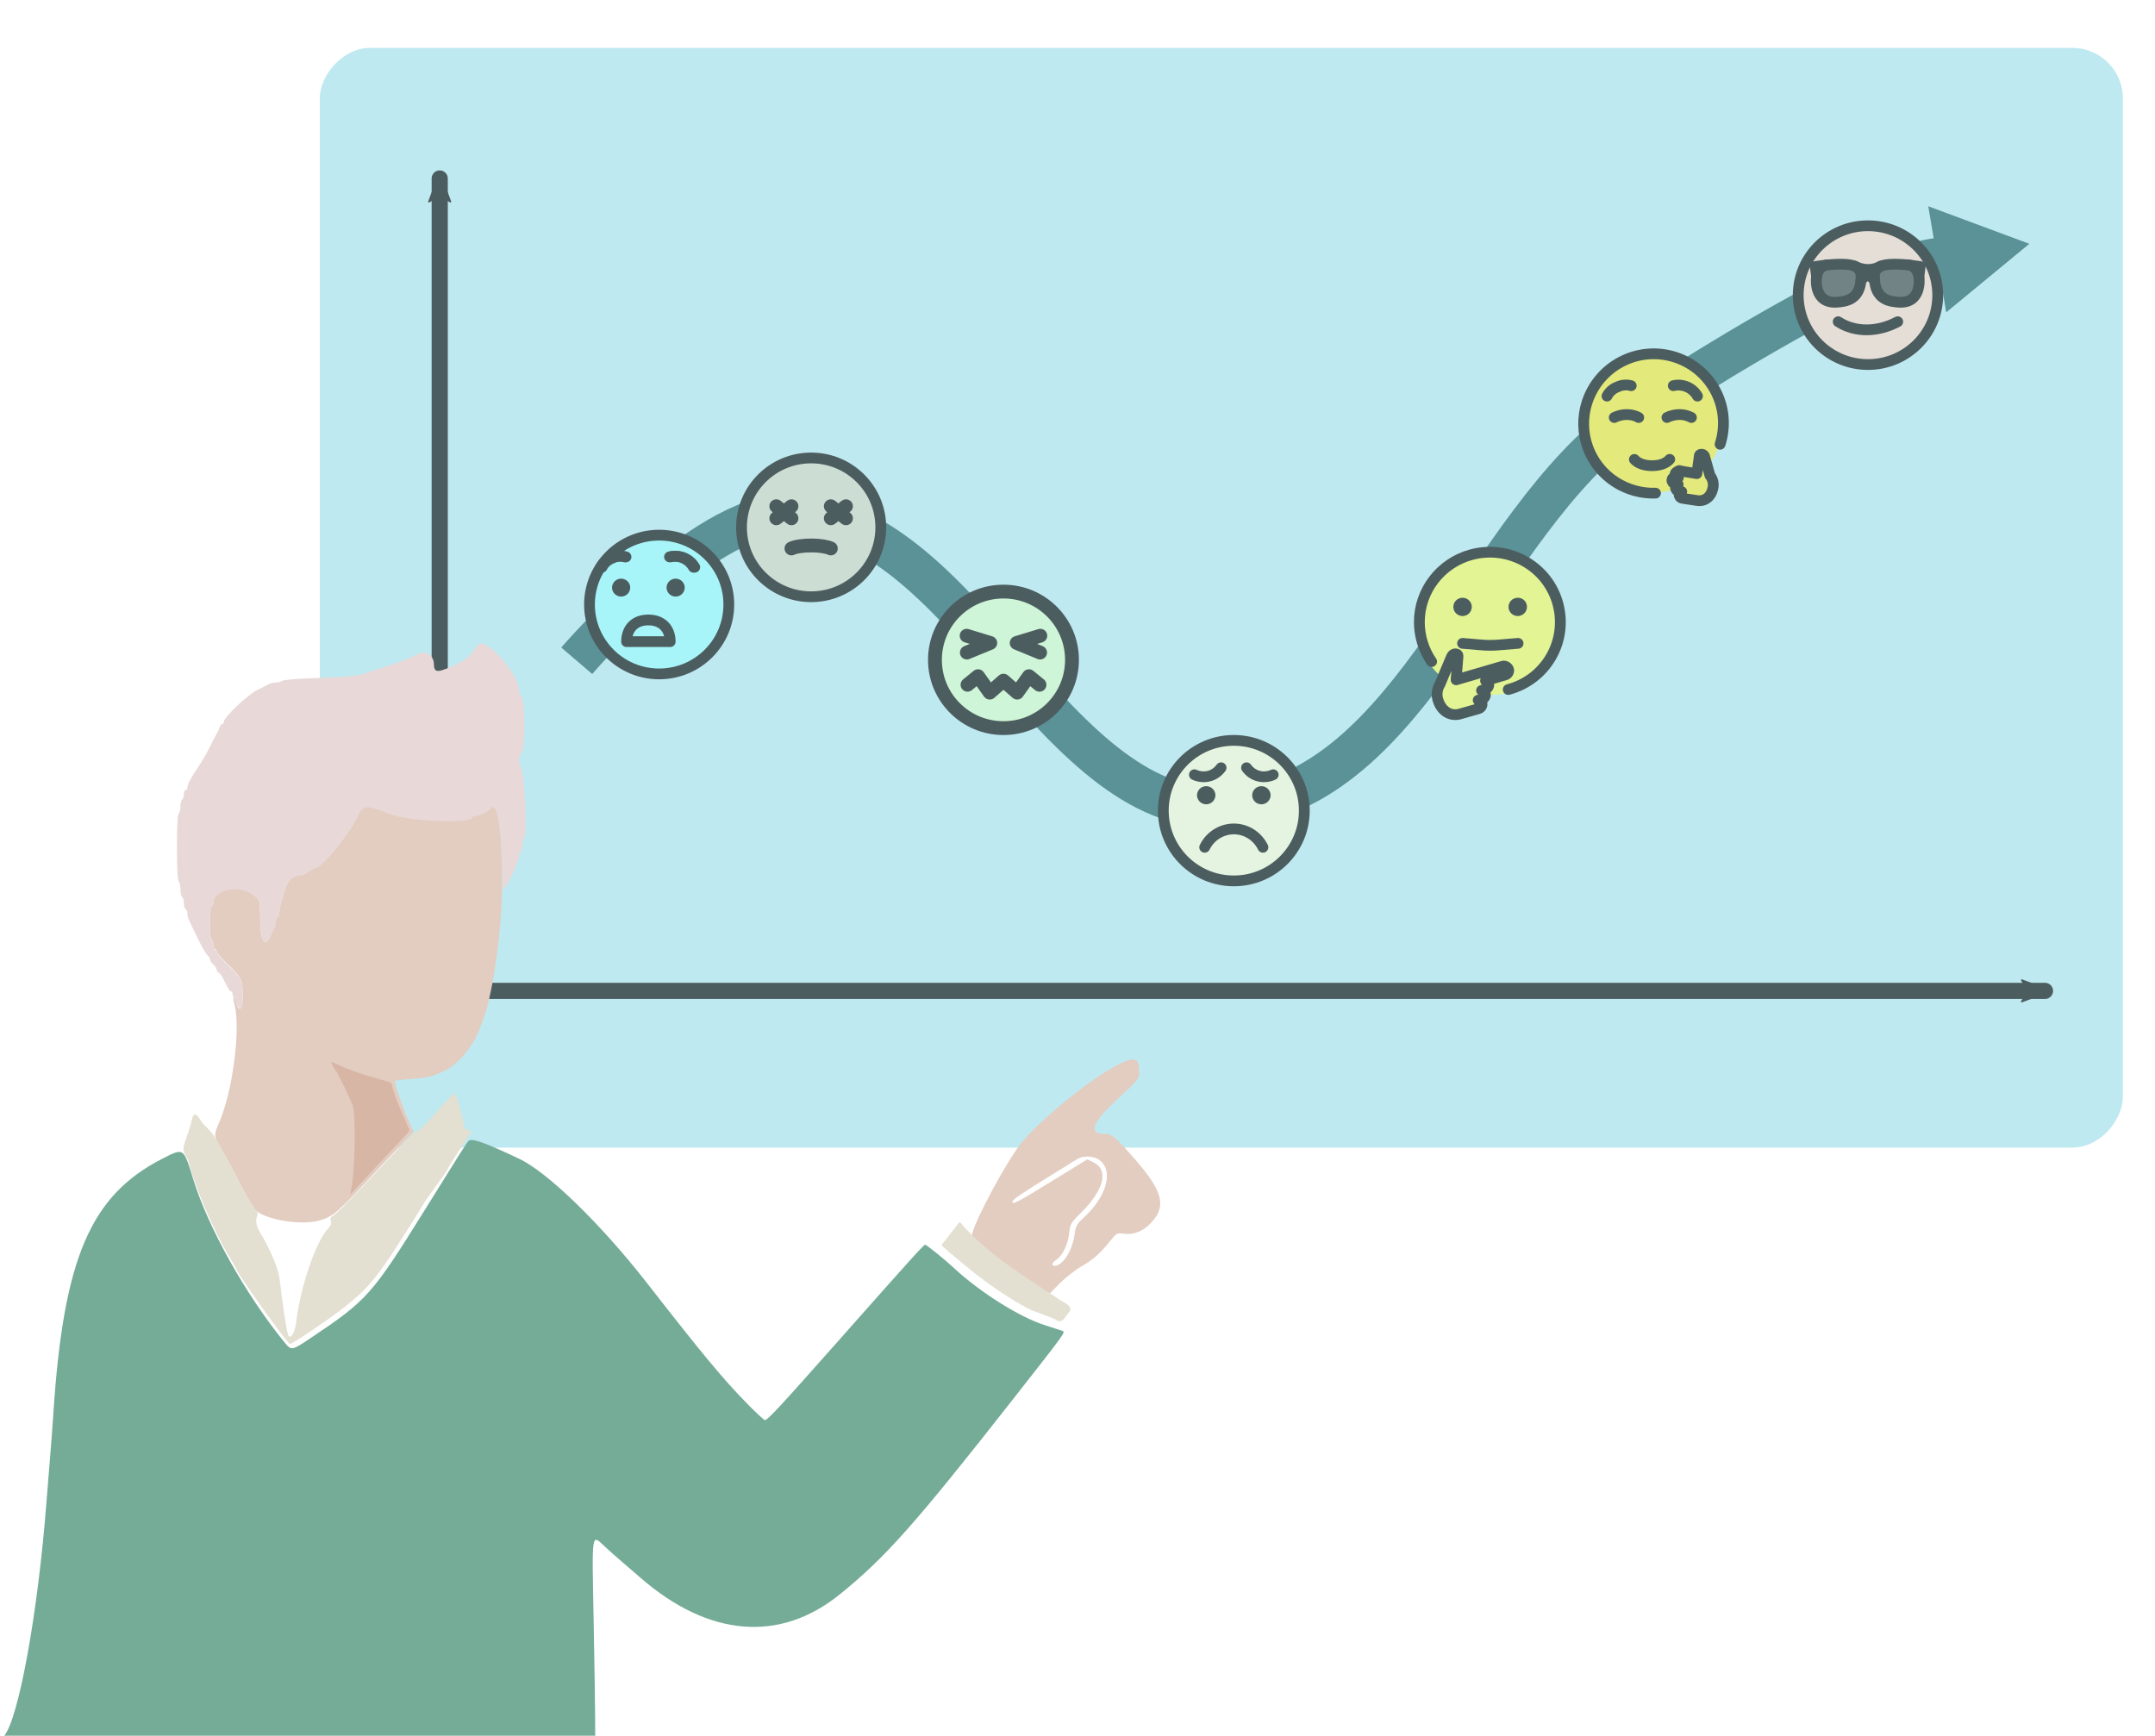 <?xml version="1.0" encoding="UTF-8" standalone="no"?>
<svg
   id="svg"
   version="1.1"
   width="400"
   height="322.188"
   viewBox="0, 0, 400,322.188"
   sodipodi:docname="ChangeCurve_green.svg"
   inkscape:version="1.1.1 (3bf5ae0d25, 2021-09-20)"
   xmlns:inkscape="http://www.inkscape.org/namespaces/inkscape"
   xmlns:sodipodi="http://sodipodi.sourceforge.net/DTD/sodipodi-0.dtd"
   xmlns="http://www.w3.org/2000/svg"
   xmlns:svg="http://www.w3.org/2000/svg">
  <defs
     id="defs14">
    <marker
       style="overflow:visible;"
       id="Arrow2Mend"
       refX="0.0"
       refY="0.0"
       orient="auto"
       inkscape:stockid="Arrow2Mend"
       inkscape:isstock="true">
      <path
         transform="scale(0.6) rotate(180) translate(0,0)"
         d="M 8.719,4.034 L -2.207,0.016 L 8.719,-4.002 C 6.973,-1.63 6.983,1.616 8.719,4.034 z "
         style="stroke:context-stroke;fill-rule:evenodd;fill:context-stroke;stroke-width:0.625;stroke-linejoin:round;"
         id="path4764" />
    </marker>
    <marker
       style="overflow:visible;"
       id="Arrow2Lend"
       refX="0.0"
       refY="0.0"
       orient="auto"
       inkscape:stockid="Arrow2Lend"
       inkscape:isstock="true">
      <path
         transform="scale(1.1) rotate(180) translate(1,0)"
         d="M 8.719,4.034 L -2.207,0.016 L 8.719,-4.002 C 6.973,-1.63 6.983,1.616 8.719,4.034 z "
         style="stroke:context-stroke;fill-rule:evenodd;fill:context-stroke;stroke-width:0.625;stroke-linejoin:round;"
         id="path4758" />
    </marker>
    <filter
       style="color-interpolation-filters:sRGB"
       inkscape:label="Drop Shadow"
       id="filter9539"
       x="-0.088"
       y="-0.117"
       width="1.175"
       height="1.235">
      <feFlood
         flood-opacity="0.2"
         flood-color="rgb(8,68,8)"
         result="flood"
         id="feFlood9529" />
      <feComposite
         in="flood"
         in2="SourceGraphic"
         operator="in"
         result="composite1"
         id="feComposite9531" />
      <feGaussianBlur
         in="composite1"
         stdDeviation="3"
         result="blur"
         id="feGaussianBlur9533" />
      <feOffset
         dx="-6"
         dy="-6"
         result="offset"
         id="feOffset9535" />
      <feComposite
         in="SourceGraphic"
         in2="offset"
         operator="over"
         result="fbSourceGraphic"
         id="feComposite9537" />
      <feColorMatrix
         result="fbSourceGraphicAlpha"
         in="fbSourceGraphic"
         values="0 0 0 -1 0 0 0 0 -1 0 0 0 0 -1 0 0 0 0 1 0"
         id="feColorMatrix9559" />
      <feFlood
         id="feFlood9561"
         flood-opacity="0.2"
         flood-color="rgb(8,68,8)"
         result="flood"
         in="fbSourceGraphic" />
      <feComposite
         in2="fbSourceGraphic"
         id="feComposite9563"
         in="flood"
         operator="in"
         result="composite1" />
      <feGaussianBlur
         id="feGaussianBlur9565"
         in="composite1"
         stdDeviation="3"
         result="blur" />
      <feOffset
         id="feOffset9567"
         dx="6"
         dy="6"
         result="offset" />
      <feComposite
         in2="offset"
         id="feComposite9569"
         in="fbSourceGraphic"
         operator="over"
         result="composite2" />
    </filter>
    <filter
       style="color-interpolation-filters:sRGB"
       inkscape:label="Drop Shadow"
       id="filter23231"
       x="-0.156"
       y="-0.119"
       width="1.313"
       height="1.237">
      <feFlood
         flood-opacity="0.831"
         flood-color="rgb(41,164,188)"
         result="flood"
         id="feFlood23221" />
      <feComposite
         in="flood"
         in2="SourceGraphic"
         operator="in"
         result="composite1"
         id="feComposite23223" />
      <feGaussianBlur
         in="composite1"
         stdDeviation="3"
         result="blur"
         id="feGaussianBlur23225" />
      <feOffset
         dx="6"
         dy="6"
         result="offset"
         id="feOffset23227" />
      <feComposite
         in="SourceGraphic"
         in2="offset"
         operator="over"
         result="fbSourceGraphic"
         id="feComposite23229" />
      <feColorMatrix
         result="fbSourceGraphicAlpha"
         in="fbSourceGraphic"
         values="0 0 0 -1 0 0 0 0 -1 0 0 0 0 -1 0 0 0 0 1 0"
         id="feColorMatrix23251" />
      <feFlood
         id="feFlood23253"
         flood-opacity="0.831"
         flood-color="rgb(41,164,188)"
         result="flood"
         in="fbSourceGraphic" />
      <feComposite
         in2="fbSourceGraphic"
         id="feComposite23255"
         in="flood"
         operator="in"
         result="composite1" />
      <feGaussianBlur
         id="feGaussianBlur23257"
         in="composite1"
         stdDeviation="3"
         result="blur" />
      <feOffset
         id="feOffset23259"
         dx="-6"
         dy="-6"
         result="offset" />
      <feComposite
         in2="offset"
         id="feComposite23261"
         in="fbSourceGraphic"
         operator="over"
         result="composite2" />
    </filter>
    <filter
       style="color-interpolation-filters:sRGB;"
       inkscape:label="Drop Shadow"
       id="filter5845"
       x="-0.157"
       y="-0.157"
       width="1.4"
       height="1.4">
      <feFlood
         flood-opacity="0.498"
         flood-color="rgb(0,0,0)"
         result="flood"
         id="feFlood5835" />
      <feComposite
         in="flood"
         in2="SourceGraphic"
         operator="in"
         result="composite1"
         id="feComposite5837" />
      <feGaussianBlur
         in="composite1"
         stdDeviation="3"
         result="blur"
         id="feGaussianBlur5839" />
      <feOffset
         dx="4"
         dy="4"
         result="offset"
         id="feOffset5841" />
      <feComposite
         in="SourceGraphic"
         in2="offset"
         operator="over"
         result="composite2"
         id="feComposite5843" />
    </filter>
    <filter
       style="color-interpolation-filters:sRGB;"
       inkscape:label="Drop Shadow"
       id="filter5857"
       x="-0.157"
       y="-0.157"
       width="1.4"
       height="1.4">
      <feFlood
         flood-opacity="0.498"
         flood-color="rgb(0,0,0)"
         result="flood"
         id="feFlood5847" />
      <feComposite
         in="flood"
         in2="SourceGraphic"
         operator="in"
         result="composite1"
         id="feComposite5849" />
      <feGaussianBlur
         in="composite1"
         stdDeviation="3"
         result="blur"
         id="feGaussianBlur5851" />
      <feOffset
         dx="4"
         dy="4"
         result="offset"
         id="feOffset5853" />
      <feComposite
         in="SourceGraphic"
         in2="offset"
         operator="over"
         result="composite2"
         id="feComposite5855" />
    </filter>
    <filter
       style="color-interpolation-filters:sRGB;"
       inkscape:label="Drop Shadow"
       id="filter5869"
       x="-0.349"
       y="-0.344"
       width="1.853"
       height="1.842">
      <feFlood
         flood-opacity="0.498"
         flood-color="rgb(0,0,0)"
         result="flood"
         id="feFlood5859" />
      <feComposite
         in="flood"
         in2="SourceGraphic"
         operator="in"
         result="composite1"
         id="feComposite5861" />
      <feGaussianBlur
         in="composite1"
         stdDeviation="3"
         result="blur"
         id="feGaussianBlur5863" />
      <feOffset
         dx="4"
         dy="4"
         result="offset"
         id="feOffset5865" />
      <feComposite
         in="SourceGraphic"
         in2="offset"
         operator="over"
         result="composite2"
         id="feComposite5867" />
    </filter>
    <filter
       style="color-interpolation-filters:sRGB;"
       inkscape:label="Drop Shadow"
       id="filter5881"
       x="-0.195"
       y="-0.168"
       width="1.477"
       height="1.41">
      <feFlood
         flood-opacity="0.498"
         flood-color="rgb(0,0,0)"
         result="flood"
         id="feFlood5871" />
      <feComposite
         in="flood"
         in2="SourceGraphic"
         operator="in"
         result="composite1"
         id="feComposite5873" />
      <feGaussianBlur
         in="composite1"
         stdDeviation="3"
         result="blur"
         id="feGaussianBlur5875" />
      <feOffset
         dx="4"
         dy="4"
         result="offset"
         id="feOffset5877" />
      <feComposite
         in="SourceGraphic"
         in2="offset"
         operator="over"
         result="composite2"
         id="feComposite5879" />
    </filter>
    <filter
       style="color-interpolation-filters:sRGB;"
       inkscape:label="Drop Shadow"
       id="filter5893"
       x="-0.196"
       y="-0.185"
       width="1.479"
       height="1.454">
      <feFlood
         flood-opacity="0.498"
         flood-color="rgb(0,0,0)"
         result="flood"
         id="feFlood5883" />
      <feComposite
         in="flood"
         in2="SourceGraphic"
         operator="in"
         result="composite1"
         id="feComposite5885" />
      <feGaussianBlur
         in="composite1"
         stdDeviation="3"
         result="blur"
         id="feGaussianBlur5887" />
      <feOffset
         dx="4"
         dy="4"
         result="offset"
         id="feOffset5889" />
      <feComposite
         in="SourceGraphic"
         in2="offset"
         operator="over"
         result="composite2"
         id="feComposite5891" />
    </filter>
    <filter
       style="color-interpolation-filters:sRGB;"
       inkscape:label="Drop Shadow"
       id="filter5905"
       x="-0.26"
       y="-0.413"
       width="1.635"
       height="2.009">
      <feFlood
         flood-opacity="0.498"
         flood-color="rgb(0,0,0)"
         result="flood"
         id="feFlood5895" />
      <feComposite
         in="flood"
         in2="SourceGraphic"
         operator="in"
         result="composite1"
         id="feComposite5897" />
      <feGaussianBlur
         in="composite1"
         stdDeviation="3"
         result="blur"
         id="feGaussianBlur5899" />
      <feOffset
         dx="4"
         dy="4"
         result="offset"
         id="feOffset5901" />
      <feComposite
         in="SourceGraphic"
         in2="offset"
         operator="over"
         result="composite2"
         id="feComposite5903" />
    </filter>
    <filter
       style="color-interpolation-filters:sRGB;"
       inkscape:label="Drop Shadow"
       id="filter6760"
       x="-0.317"
       y="-0.318"
       width="1.712"
       height="1.714">
      <feFlood
         flood-opacity="0.498"
         flood-color="rgb(0,0,0)"
         result="flood"
         id="feFlood6750" />
      <feComposite
         in="flood"
         in2="SourceGraphic"
         operator="in"
         result="composite1"
         id="feComposite6752" />
      <feGaussianBlur
         in="composite1"
         stdDeviation="3"
         result="blur"
         id="feGaussianBlur6754" />
      <feOffset
         dx="2"
         dy="2"
         result="offset"
         id="feOffset6756" />
      <feComposite
         in="SourceGraphic"
         in2="offset"
         operator="over"
         result="composite2"
         id="feComposite6758" />
    </filter>
  </defs>
  <sodipodi:namedview
     id="namedview12"
     pagecolor="#ffffff"
     bordercolor="#666666"
     borderopacity="1.0"
     inkscape:pageshadow="2"
     inkscape:pageopacity="0.0"
     inkscape:pagecheckerboard="0"
     showgrid="false"
     inkscape:zoom="1.1098892"
     inkscape:cx="207.67839"
     inkscape:cy="162.62885"
     inkscape:window-width="1920"
     inkscape:window-height="991"
     inkscape:window-x="-9"
     inkscape:window-y="-9"
     inkscape:window-maximized="1"
     inkscape:current-layer="svg" />
  <rect
     style="fill:#c0e9f0;fill-opacity:1;stroke:none;stroke-width:1;stroke-linecap:round;stroke-miterlimit:4;stroke-dasharray:none;paint-order:markers fill stroke"
     id="rect12952-7"
     width="334.664"
     height="204.118"
     x="59.357"
     y="-213.013"
     ry="9.361"
     transform="scale(1,-1)" />
  <g
     id="g5179"
     style="stroke:#17585e;stroke-opacity:1">
    <path
       style="fill:none;stroke:#17585e;stroke-width:7.559;stroke-linecap:butt;stroke-linejoin:miter;stroke-miterlimit:4;stroke-dasharray:none;stroke-opacity:1"
       d="m 107.053,122.653 c 0,0 23.082,-26.984 38.931,-27.193 32.951,-0.434 49.605,57.469 82.412,54.386 34.468,-3.24 46.081,-52.316 74.323,-72.263 9.13,-6.448 29.859,-19.163 42.619,-24.979 12.759,-5.816 17.548,-4.732 17.548,-4.732"
       id="path22403"
       sodipodi:nodetypes="cssssc" />
    <path
       sodipodi:type="star"
       style="fill:#b16c4d;fill-opacity:0.224;stroke:#17585e;stroke-width:10.484;stroke-linecap:round;stroke-miterlimit:4;stroke-dasharray:none;paint-order:markers fill stroke;stroke-opacity:1"
       id="path23244"
       inkscape:flatsided="true"
       sodipodi:sides="3"
       sodipodi:cx="518.74548"
       sodipodi:cy="353.5867"
       sodipodi:r1="5.5270219"
       sodipodi:r2="8.5321293"
       sodipodi:arg1="-0.16711711"
       sodipodi:arg2="0.8800804"
       inkscape:rounded="0"
       inkscape:randomized="0"
       transform="matrix(0.722,0,0,0.72,-9.256,-207.409)"
       inkscape:transform-center-x="0.26682501"
       inkscape:transform-center-y="-0.27699056"
       d="m 524.196,352.667 -7.379,6.099 -1.592,-9.44 z" />
  </g>
  <g
     id="g4801"
     transform="matrix(0.569,0,0,0.564,253.779,92.799)"
     style="stroke-width:1.766;filter:url(#filter5881)">
    <circle
       cx="36"
       cy="36.2"
       r="24"
       id="circle2-8"
       style="fill:#fafc55;fill-opacity:1;stroke-width:1.766" />
    <path
       d="m 19.1,62.3 c -0.3,-1.2 -0.4,-2.4 -0.3,-3.6 0.2,-1.1 2.3,-6.5 2.7,-7.3 0.4,-0.8 1.4,-4.5 2.4,-4.8 1,-0.3 1.2,0.1 1.1,0.7 -0.1,0.6 -0.6,7.7 -0.6,7.7 l 9.4,-2.8 c 0,0 7.7,-1.9 7.9,-1 2.1,2 -5.4,4.5 -7.5,4.4 0,0 1.1,0.6 0.9,1.3 -0.2,0.7 -0.8,1.2 -1,1.2 -0.2,0 0.5,0.5 0.6,1.4 0.9,1.8 -2.8,2.3 -2.8,2.3 1.3,-0.2 3.3,2.1 0.1,2.7 -1,0.3 -4.8,1.4 -4.8,1.4 0,0 -3.3,1.2 -5.2,-0.1 -1.2,-0.8 -2.3,-2 -2.9,-3.5 z"
       id="path4-3"
       style="fill:#fafc55;fill-opacity:1;stroke-width:1.766" />
    <path
       fill="none"
       stroke="#000000"
       stroke-linecap="round"
       stroke-linejoin="round"
       stroke-width="3.532"
       d="M 42,58.4 C 54.3,55.1 61.5,42.5 58.2,30.2 54.9,17.9 42.3,10.7 30,14 20,16.7 13,25.8 13,36.2 c 0,4.6 1.4,9.2 4,13"
       id="path10-0" />
    <path
       fill="none"
       stroke="#000000"
       stroke-linecap="round"
       stroke-linejoin="round"
       stroke-width="3.532"
       d="m 19.7,56.7 c -1,1.6 -1.2,3.7 -0.5,5.5 1.1,3.3 4,5.2 7.2,4.2 l 4.9,-1.4 1,-0.3 c 0.8,-0.2 1.3,-1.1 1.1,-1.8 v 0 c -0.2,-0.5 -0.6,-0.9 -1.2,-1 l 1.2,-0.3 c 0.8,-0.2 1.3,-1.1 1.1,-1.8 -0.2,-0.5 -0.6,-1 -1.2,-1.1 l 1.2,-0.4 c 0.8,-0.2 1.3,-1.1 1.1,-1.8 -0.1,-0.5 -0.5,-0.9 -1,-1 L 41,53.6 c 0.8,-0.2 1.3,-1.1 1.1,-1.8 -0.2,-0.7 -1.1,-1.3 -1.8,-1.1 v 0 l -10.2,3 -5.1,1.5 0.6,-7.8 c 0.1,-0.9 -1.5,-1.2 -2.1,0.2 z"
       id="path14" />
    <path
       fill="none"
       stroke="#000000"
       stroke-linecap="round"
       stroke-linejoin="round"
       stroke-width="3.532"
       d="m 27.1,43.204 5.9,0.5 c 2.062,0.2 4.138,0.2 6.2,0 l 6,-0.5"
       id="path10-2" />
    <path
       d="m 30.1,31.204 a 3,3 0 1 1 -3,-3 3.009,3.009 0 0 1 3,3 m 18,0 a 3,3 0 1 1 -3,-3 2.947,2.947 0 0 1 3,3"
       id="path12-6"
       style="stroke-width:1.766" />
  </g>
  <g
     id="g2509"
     transform="matrix(0.562,0,0,0.56,128.081,75.488)"
     style="stroke-width:1.782;filter:url(#filter5845)">
    <path
       fill="#FCEA2B"
       d="M 36,13 C 23.318,13 13,23.318 13,36 13,48.682 23.318,59 36,59 48.682,59 59,48.682 59,36 59,23.318 48.682,13 36,13 Z"
       id="path2"
       style="fill:#d6d6c2;fill-opacity:1;stroke-width:1.782" />
    <g
       fill="none"
       stroke="#000000"
       stroke-miterlimit="10"
       stroke-width="3.565"
       id="g8">
      <circle
         cx="36"
         cy="36"
         r="23"
         id="circle4"
         style="stroke-width:3.565" />
      <path
         stroke-linecap="round"
         stroke-linejoin="round"
         d="m 29.5,43 c 1.284,-0.638 3.985,-1.03 6.842,-0.998 2.624,0.03 4.99,0.414 6.158,0.998 m 5,-14 -5,4 m 0,-4 5,4 m -18,-4 -5,4 m 0,-4 5,4"
         id="path6-1"
         style="stroke-width:4.581" />
    </g>
  </g>
  <g
     id="g6787"
     transform="translate(-64.432,154.97)">
    <path
       fill="#ffffff"
       d="m 188.817,-35.87 h -8.079 c 0,-2.24 1.344,-4.02 4.037,-4.02 2.693,0 4.053,1.786 4.053,4.02"
       id="path5957"
       style="stroke-width:1.348" />
    <g
       id="g6620"
       style="filter:url(#filter6760)">
      <ellipse
         cx="184.781"
         cy="-44.756"
         fill="#fcea2b"
         id="circle5955"
         style="fill:#98fefe;fill-opacity:1;stroke-width:1.348"
         rx="12.93"
         ry="12.879" />
      <ellipse
         cx="184.781"
         cy="-44.756"
         fill="none"
         stroke="#000000"
         stroke-linecap="round"
         stroke-linejoin="round"
         stroke-miterlimit="10"
         stroke-width="2"
         id="circle5961"
         rx="12.93"
         ry="12.879" />
    </g>
    <path
       fill="none"
       stroke="#000000"
       stroke-linecap="round"
       stroke-linejoin="round"
       stroke-miterlimit="10"
       stroke-width="2"
       d="m 188.817,-35.87 h -8.079 c 0,-2.24 1.344,-4.02 4.037,-4.02 2.693,0 4.053,1.786 4.053,4.02 M 175.943,-49.684 a 3.545,3.531 0 0 1 1.906,-1.68 3.544,3.53 0 0 1 2.547,-0.235 m 12.756,1.915 a 4.042,4.026 0 0 0 -4.447,-1.921"
       id="path5959" />
    <path
       d="m 181.408,-45.876 a 1.687,1.68 0 0 1 -3.373,0 c 0,-0.927 0.756,-1.68 1.687,-1.68 0.93,0 1.687,0.753 1.687,1.68 m 10.119,0 a 1.687,1.68 0 0 1 -3.373,0 c 0,-0.927 0.756,-1.68 1.687,-1.68 0.93,0 1.687,0.753 1.687,1.68"
       id="path5963"
       style="stroke-width:1" />
    <path
       fill="none"
       stroke="#000000"
       stroke-linecap="round"
       stroke-linejoin="round"
       stroke-miterlimit="10"
       stroke-width="2"
       d="m 176.176,-49.684 a 3.545,3.531 0 0 1 1.906,-1.68 3.544,3.53 0 0 1 2.547,-0.235 m 12.756,1.915 a 4.042,4.026 0 0 0 -4.446,-1.921"
       id="path5965" />
  </g>
  <g
     id="g2737"
     transform="matrix(0.563,0,0,0.56,324.267,32.355)"
     style="stroke-width:1.781;filter:url(#filter5905)">
    <circle
       cx="36"
       cy="36"
       r="23"
       fill="#FCEA2B"
       id="circle2-86"
       style="fill:#ffd7c5;fill-opacity:1;stroke-width:1.781" />
    <path
       fill="#3f3f3f"
       d="m 45.331,38.564 c 3.963,0 7.178,-2.862 7.178,-6.389 0,-1.765 0.448,-3.53 -0.852,-4.685 -1.3,-1.155 -4.345,-1.704 -6.326,-1.704 -2.357,0 -5.143,0.143 -6.451,1.704 -0.894,1.065 -0.727,3.253 -0.727,4.685 0,3.527 3.212,6.389 7.178,6.389 z m -19.593,0 c 3.963,0 7.179,-2.862 7.179,-6.389 0,-1.765 0.447,-3.53 -0.852,-4.685 -1.299,-1.155 -4.345,-1.704 -6.327,-1.704 -2.356,0 -5.142,0.143 -6.451,1.704 -0.893,1.065 -0.727,3.253 -0.727,4.685 0,3.527 3.213,6.389 7.178,6.389 z"
       id="path4-31"
       style="stroke-width:2.288" />
    <g
       fill="none"
       stroke="#000000"
       stroke-linecap="round"
       stroke-linejoin="round"
       stroke-miterlimit="10"
       stroke-width="3.563"
       id="g16">
      <circle
         cx="35.887"
         cy="36.056"
         r="23"
         id="circle6"
         style="stroke-width:3.563" />
      <path
         d="m 45.702,44.862 c -6.574,3.525 -14.045,3.658 -19.63,0 M 18.883,30.464 c 0,0 -0.953,8.55 6.86,7.918 2.62,-0.212 7.817,-0.65 7.867,-8.342 0.005,-0.698 -0.007,-1.6 -0.81,-2.63 -1.065,-1.367 -3.572,-1.971 -9.945,-1.422 0,0 -3.446,-0.1 -3.972,4.476 z"
         id="path8-70"
         style="stroke-width:3.563" />
      <path
         d="m 18.953,29.931 -0.433,-3.372 3.833,-0.527 m 30.388,4.432 c 0,0 0.953,8.55 -6.86,7.918 -2.62,-0.212 -7.817,-0.65 -7.868,-8.342 -0.004,-0.698 0.008,-1.6 0.811,-2.63 1.065,-1.367 3.572,-1.971 9.945,-1.422 0,0 3.446,-0.1 3.972,4.476 z"
         id="path10-1"
         style="stroke-width:3.563" />
      <path
         d="m 31.505,26.416 c 0,0 4.124,2.534 8.657,0 m -6.626,4.902 c 0,0 2.202,-3.751 4.536,0 m 14.592,-1.385 0.433,-3.371 -3.833,-0.528"
         id="path12-8"
         style="stroke-width:3.563" />
      <path
         d="m 33.955,30.027 c 0,0 1.795,-3.75 3.699,0"
         id="path14-8"
         style="stroke-width:3.563" />
    </g>
  </g>
  <g
     id="g2044"
     transform="matrix(0.553,0,0,0.551,164.139,100.444)"
     style="stroke-width:1.81;filter:url(#filter5857)">
    <path
       fill="#FCEA2B"
       d="m 36,13.116 c -12.682,0 -23,10.318 -23,23 0,12.682 10.318,23 23,23 12.682,0 23,-10.318 23,-23 0,-12.682 -10.318,-23 -23,-23 z"
       id="path2-5"
       style="fill:#d9fec6;fill-opacity:1;stroke-width:1.81" />
    <g
       fill="none"
       stroke="#000000"
       stroke-width="3.621"
       id="g10">
      <circle
         cx="36"
         cy="36"
         r="23"
         stroke-miterlimit="10"
         id="circle4-5"
         style="stroke-width:4.651" />
      <path
         stroke-linecap="round"
         stroke-linejoin="round"
         stroke-miterlimit="10"
         d="m 23.64,27.87 7.928,2.431 -7.862,3.248 m 24.654,-5.679 -7.928,2.431 7.862,3.248"
         id="path6-0"
         style="stroke-width:4.651" />
      <path
         stroke-linecap="round"
         stroke-linejoin="round"
         d="m 23.93,44.39 3.533,-2.896 3.931,5.55 4.608,-4.044 4.608,4.044 3.944,-5.55 3.532,2.905 v -0.01"
         id="path8"
         style="stroke-width:4.651" />
    </g>
  </g>
  <g
     id="g1707"
     transform="matrix(0.569,0,0,0.567,206.253,127.791)"
     style="stroke-width:1.761;filter:url(#filter5869)">
    <circle
       cx="36"
       cy="36"
       r="24"
       fill="#FCEA2B"
       id="circle2-3"
       style="fill:#fefbd5;fill-opacity:1;stroke-width:1.761" />
    <path
       d="m 30,31 a 3.001,3.001 0 0 1 -6,0 c 0,-1.655 1.345,-3 3,-3 1.655,0 3,1.345 3,3 m 18,0 a 3.001,3.001 0 0 1 -6,0 c 0,-1.655 1.345,-3 3,-3 1.655,0 3,1.345 3,3"
       id="path6-5"
       style="stroke-width:1.761" />
    <path
       fill="none"
       stroke="#000000"
       stroke-linecap="round"
       stroke-linejoin="round"
       stroke-miterlimit="10"
       stroke-width="3.523"
       d="m 26.5,48 c 1.877,-3.833 5.824,-6.197 10,-6 3.834,0.18 7.293,2.493 9,6 M 23.148,24.25 c 0.487,0.228 2.628,1.16 5.164,0.333 2.058,-0.672 3.177,-2.112 3.54,-2.624 m 17,2.291 c -0.487,0.228 -2.628,1.16 -5.164,0.333 -2.058,-0.672 -3.177,-2.112 -3.54,-2.624"
       id="path8-7" />
    <circle
       cx="36"
       cy="36"
       r="23"
       stroke-miterlimit="10"
       id="circle4-9"
       style="fill:none;stroke:#000000;stroke-width:3.523" />
  </g>
  <g
     id="g4526"
     transform="matrix(0.567,0,0,0.564,284.048,55.928)"
     style="stroke-width:1.769;filter:url(#filter5893)">
    <circle
       cx="36"
       cy="36"
       r="23"
       fill="#fcea2b"
       id="circle2-1"
       style="stroke-width:2.255" />
    <path
       d="m 41.63,48.02 c -1.123,1.267 -3.049,2.078 -5.78,2.078 -2.712,0 -4.64,-0.802 -5.776,-2.054 M 21.109,27.201 a 6.306,6.306 0 0 1 3.39,-3 6.304,6.304 0 0 1 4.53,-0.42 m 21.69,3.42 a 7.19,7.19 0 0 0 -7.91,-3.43 M 23.484,34.245 c 0,0 3.932,-2.17 8,0 m 9.25,0 c 0,0 3.932,-2.17 8,0"
       id="path4-5"
       style="fill:none;stroke:#000000;stroke-width:3.537;stroke-linecap:round;stroke-linejoin:round;stroke-miterlimit:10" />
    <path
       fill="none"
       stroke="#000000"
       stroke-linecap="round"
       stroke-linejoin="round"
       stroke-width="3.537"
       d="M 58.131,43.061 C 61.99,30.957 55.325,18.158 43.262,14.344 31.198,10.529 18.396,17.261 14.537,29.365 c -3.123,9.85 0.722,20.606 9.421,26.176 3.848,2.464 8.448,3.751 13.026,3.601"
       id="path10-0-9" />
    <path
       fill="none"
       stroke="#000000"
       stroke-linecap="round"
       stroke-linejoin="round"
       stroke-width="3.537"
       d="m 54.816,53.347 c 0.94,1.143 1.306,2.755 0.939,4.224 -0.53,2.675 -2.606,4.442 -5.205,3.985 L 46.584,60.959 45.773,60.826 C 45.128,60.751 44.648,60.102 44.734,59.538 v 0 c 0.106,-0.409 0.379,-0.76 0.838,-0.897 l -0.967,-0.113 c -0.645,-0.075 -1.125,-0.725 -1.039,-1.289 0.106,-0.409 0.369,-0.837 0.828,-0.975 l -0.977,-0.191 c -0.645,-0.075 -1.125,-0.725 -1.039,-1.289 0.028,-0.399 0.301,-0.75 0.681,-0.877 l 1.407,0.129 c -0.995,-0.19 -1.125,-0.725 -1.039,-1.289 0.086,-0.564 1.296,-1.035 1.296,-1.035 v 0 l 1.67,0.345 4.133,0.655 0.812,-5.761 c -0.168,-0.689 1.242,-0.956 1.66,-0.055 z"
       id="path14-1"
       style="fill:#fcea2b;fill-opacity:1"
       sodipodi:nodetypes="cccccsscsccccccsscccccc" />
  </g>
  <g
     id="g10686">
    <path
       style="fill:none;stroke:#000000;stroke-width:3;stroke-linecap:round;stroke-linejoin:miter;stroke-miterlimit:4;stroke-dasharray:none;stroke-opacity:1;marker-end:url(#Arrow2Mend)"
       d="M 81.625,183.93 H 379.581"
       id="path2362" />
    <path
       style="fill:none;stroke:#000000;stroke-width:3;stroke-linecap:round;stroke-linejoin:miter;stroke-miterlimit:4;stroke-dasharray:none;stroke-opacity:1;marker-end:url(#Arrow2Mend)"
       d="M 81.619,183.93 V 33.131"
       id="path5093" />
  </g>
  <rect
     style="fill:#c0e9f0;fill-opacity:0.399;stroke:none;stroke-width:1;stroke-linecap:round;stroke-miterlimit:4;stroke-dasharray:none;paint-order:markers fill stroke"
     id="rect11876"
     width="334.664"
     height="204.118"
     x="59.357"
     y="-213.013"
     ry="9.361"
     transform="scale(1,-1)" />
  <g
     id="g1187">
    <path
       d="m 207.998,197.387 c -4.802,2.236 -14.911,10.357 -18.47,14.839 -2.614,3.291 -8.121,13.43 -9.054,16.669 -0.335,1.162 1.972,3.048 11.737,9.596 l 2.536,1.701 1.927,-1.945 c 1.06,-1.07 2.881,-2.5 4.047,-3.178 2.289,-1.331 3.415,-2.327 5.334,-4.714 1.219,-1.515 1.248,-1.529 2.74,-1.338 1.943,0.249 3.962,-0.769 5.49,-2.769 2.11,-2.761 1.186,-5.569 -3.656,-11.107 -3.7,-4.232 -4.244,-4.674 -5.758,-4.674 -2.78,0 -2.137,-2.057 1.786,-5.715 4.964,-4.629 4.774,-4.392 4.774,-5.942 0,-2.367 -0.743,-2.675 -3.433,-1.423 m -4.113,17.802 c 2.896,1.898 1.691,6.754 -2.676,10.779 -1.348,1.243 -1.532,1.583 -1.762,3.263 -0.402,2.94 -2.2,5.733 -3.692,5.733 -0.678,0 -0.521,-0.577 0.305,-1.118 1.143,-0.749 2.184,-2.887 2.393,-4.919 0.179,-1.73 0.305,-1.948 2.212,-3.837 4.293,-4.251 5.188,-7.956 2.259,-9.353 l -1.109,-0.529 -6.629,4.076 c -6.499,3.997 -7.284,4.402 -7.284,3.756 0,-0.344 2.282,-1.882 7.897,-5.32 1.95,-1.195 3.835,-2.365 4.19,-2.6 0.902,-0.6 2.93,-0.563 3.896,0.069"
       style="fill:#e3ccc0;fill-opacity:1;fill-rule:evenodd;stroke:none"
       id="path980"
       sodipodi:nodetypes="ccccccsccccscsccccscccsccsccc" />
    <path
       id="path1"
       d="m 86.95,211.795 c -0.445,0.51 -1.536,2.234 -8.211,12.974 -9.633,15.5 -10.628,16.617 -20.935,23.508 -3.745,2.504 -3.697,2.497 -5.116,0.746 -7.151,-8.818 -14.054,-21.173 -16.794,-30.056 -1.864,-6.042 -1.723,-5.949 -5.814,-3.856 -13.271,6.789 -18.279,18.475 -20.162,47.047 -0.175,2.659 -0.462,6.503 -0.639,8.541 -0.176,2.039 -0.469,5.665 -0.652,8.058 -1.571,20.589 -5.192,40.49 -7.922,43.539 -0.25,0.28 -0.455,0.606 -0.455,0.725 0,0.119 24.803,0.217 55.117,0.217 h 55.117 l -0.018,-4.432 c -0.01,-2.438 -0.137,-10.667 -0.283,-18.287 -0.315,-16.473 -0.42,-15.794 2.073,-13.454 0.71,0.666 2.3,2.078 3.536,3.139 1.235,1.062 2.643,2.275 3.129,2.696 12.626,10.958 25.821,12.051 36.943,3.06 8.478,-6.853 13.958,-13.024 32.053,-36.094 10.183,-12.983 9.91,-12.602 9.221,-12.846 -0.238,-0.085 -1.739,-0.573 -3.334,-1.086 -4.651,-1.494 -11.983,-6.123 -16.761,-10.581 -1.631,-1.521 -5.06,-4.299 -5.309,-4.299 -0.292,0 -2.203,2.116 -16.728,18.52 -10.078,11.382 -12.538,14.034 -13.018,14.034 -0.177,0 -1.694,-1.407 -3.373,-3.127 -4.479,-4.59 -8.063,-8.907 -18.538,-22.336 -8.531,-10.936 -18.409,-20.54 -23.707,-23.048 -6.502,-3.079 -8.885,-3.914 -9.42,-3.302"
       stroke="none"
       fill="#eaad36"
       fill-rule="evenodd"
       sodipodi:nodetypes="ccccccccccsscccccccccccscscccc"
       style="fill:#74ac98;fill-opacity:1" />
    <path
       d="m 67.473,149.687 c -0.177,0.13 -0.681,0.962 -1.12,1.848 -1.785,3.608 -6.654,9.491 -7.876,9.516 -0.193,0.003 -0.714,0.29 -1.157,0.637 -0.443,0.347 -1.096,0.644 -1.45,0.661 -1.397,0.067 -2.491,1.074 -2.964,2.729 -0.253,0.883 -0.596,2.051 -0.762,2.596 -0.167,0.544 -0.303,1.297 -0.303,1.673 0,0.376 -0.145,0.773 -0.323,0.882 -0.177,0.11 -0.322,0.483 -0.322,0.83 0,0.346 -0.128,0.882 -0.285,1.189 -0.156,0.308 -0.471,0.959 -0.699,1.446 -1.092,2.336 -1.915,0.943 -1.922,-3.249 -0.005,-3.511 -0.01,-3.524 -1.732,-4.687 -2.538,-1.714 -6.966,-0.564 -6.966,1.809 0,0.291 -0.145,0.619 -0.322,0.729 -0.42,0.259 -0.42,5.864 0,6.124 0.177,0.109 0.322,0.553 0.322,0.986 0,0.432 0.145,0.786 0.323,0.786 0.177,0 0.322,0.198 0.322,0.44 0,0.241 0.715,1.108 1.589,1.925 2.931,2.742 3.246,3.336 3.246,6.127 0,2.682 -0.583,3.388 -1.241,1.5 -0.453,-1.298 -0.725,-1.236 -0.348,0.079 1.226,4.276 -0.2,15.887 -2.677,21.792 -1.222,2.913 -1.26,2.58 0.669,5.928 0.843,1.463 2.374,4.329 3.401,6.367 1.028,2.039 2.24,4.02 2.693,4.403 2.102,1.775 8.673,2.75 11.846,1.757 2.614,-0.817 3.133,-1.279 11.434,-10.183 1.325,-1.421 3.198,-3.41 4.162,-4.419 l 1.753,-1.835 -0.915,-2.033 c -1.135,-2.52 -2.726,-7.105 -2.559,-7.375 0.068,-0.11 1.488,-0.289 3.157,-0.399 3.003,-0.197 3.657,-0.363 6.187,-1.567 2.303,-1.096 5.202,-4.51 6.247,-7.357 0.228,-0.621 0.533,-1.419 0.679,-1.773 1.85,-4.493 3.616,-16.822 3.625,-25.302 0.012,-10.429 -0.883,-16.285 -2.17,-14.203 -0.277,0.449 -2.119,1.31 -2.802,1.31 -0.327,0 -0.595,0.131 -0.595,0.292 0,1.164 -11.788,0.695 -14.988,-0.596 -0.354,-0.143 -1.442,-0.506 -2.417,-0.806 -0.975,-0.301 -1.918,-0.606 -2.095,-0.68 -0.177,-0.074 -0.468,-0.027 -0.645,0.103"
       style="fill:#e3ccc0;fill-opacity:1;fill-rule:evenodd;stroke:none"
       id="path1233"
       sodipodi:nodetypes="cccscccscsccccsccssscscccccccccccscsccccssccsc" />
    <path
       d="m 67.314,199.396 c 1.678,0.535 3.372,1.01 5.069,1.48 0.218,0.061 0.491,0.696 0.605,1.412 0.757,2.669 1.977,4.861 3.027,7.512 0,0.101 -0.544,0.755 -1.209,1.453 -1.404,1.474 -7.292,7.769 -8.811,9.42 l -1.038,1.128 0.223,-0.967 c 0.746,-3.227 0.902,-14.814 0.213,-15.794 -0.946,-2.297 -1.729,-3.887 -2.835,-5.965 -0.643,-0.82 -1.048,-1.53 -1.048,-2.003 1.764,0.865 3.741,1.664 5.804,2.324"
       style="fill:#b16c4d;fill-opacity:0.224;fill-rule:evenodd;stroke:none"
       id="path12021"
       sodipodi:nodetypes="cccccccccccc" />
    <path
       id="path7"
       d="m 88.761,119.675 c -0.177,0.215 -0.711,0.913 -1.187,1.55 -0.828,1.109 -2.915,2.322 -5.404,3.141 -1.19,0.391 -1.613,0.136 -1.623,-0.982 -0.016,-1.834 -1.537,-2.748 -3.152,-1.894 -1.445,0.764 -3.709,1.631 -6.361,2.436 -1.596,0.485 -3.191,1.005 -3.546,1.155 -0.89,0.378 -3.619,0.609 -9.669,0.819 -2.837,0.098 -5.295,0.313 -5.464,0.476 -0.168,0.163 -0.642,0.297 -1.052,0.297 -0.41,0 -0.997,0.126 -1.305,0.28 -0.308,0.154 -1.349,0.678 -2.314,1.163 -1.795,0.903 -6.143,5.052 -6.143,5.862 0,0.237 -0.128,0.431 -0.284,0.431 -0.157,0 -0.366,0.254 -0.464,0.564 -0.098,0.31 -0.393,0.926 -0.654,1.37 -0.261,0.443 -0.862,1.603 -1.336,2.578 -0.474,0.975 -1.361,2.498 -1.972,3.385 -1.319,1.912 -2.058,3.32 -2.058,3.917 0,0.239 -0.145,0.434 -0.323,0.434 -0.177,0 -0.322,0.354 -0.322,0.787 0,0.432 -0.145,0.876 -0.322,0.986 -0.178,0.109 -0.323,0.689 -0.323,1.289 0,0.6 -0.145,1.18 -0.322,1.289 -0.196,0.122 -0.322,2.576 -0.322,6.286 0,3.709 0.126,6.163 0.322,6.285 0.177,0.109 0.322,0.762 0.322,1.45 0,0.688 0.145,1.341 0.323,1.451 0.177,0.109 0.322,0.617 0.322,1.128 0,0.511 0.145,1.018 0.322,1.128 0.178,0.109 0.323,0.483 0.323,0.829 0,0.347 0.128,0.882 0.286,1.19 0.157,0.308 0.88,1.808 1.605,3.335 0.725,1.526 1.539,2.958 1.809,3.182 0.269,0.224 0.49,0.584 0.49,0.801 0,0.216 0.29,0.656 0.644,0.977 0.355,0.321 0.645,0.779 0.645,1.017 0,0.239 0.129,0.434 0.286,0.434 0.157,0 0.556,0.521 0.886,1.159 0.33,0.638 0.744,1.435 0.919,1.773 0.175,0.337 0.429,0.613 0.564,0.613 0.135,0 0.246,0.169 0.246,0.375 0,0.766 1.106,2.848 1.512,2.848 0.311,0 0.422,-0.65 0.422,-2.467 0,-2.791 -0.315,-3.385 -3.246,-6.127 -0.874,-0.817 -1.589,-1.684 -1.589,-1.925 0,-0.242 -0.145,-0.44 -0.322,-0.44 -0.178,0 -0.323,-0.354 -0.323,-0.786 0,-0.433 -0.145,-0.877 -0.322,-0.986 -0.42,-0.26 -0.42,-5.865 0,-6.124 0.177,-0.11 0.322,-0.453 0.322,-0.762 0,-2.337 4.454,-3.472 6.966,-1.776 1.722,1.163 1.727,1.176 1.732,4.687 0.007,4.192 0.83,5.585 1.922,3.249 0.228,-0.487 0.543,-1.138 0.699,-1.446 0.157,-0.307 0.285,-0.843 0.285,-1.189 0,-0.347 0.145,-0.72 0.322,-0.83 0.178,-0.109 0.323,-0.506 0.323,-0.882 0,-0.376 0.136,-1.129 0.303,-1.673 0.166,-0.545 0.509,-1.713 0.762,-2.596 0.473,-1.655 1.567,-2.662 2.964,-2.729 0.354,-0.017 1.007,-0.314 1.45,-0.661 0.443,-0.347 0.964,-0.634 1.157,-0.637 1.25,-0.026 6.263,-6.113 7.889,-9.579 1.041,-2.221 1.433,-2.246 6.264,-0.39 3.352,1.288 14.988,1.741 14.988,0.584 0,-0.161 0.268,-0.292 0.595,-0.292 0.683,0 2.525,-0.861 2.802,-1.31 1.137,-1.839 2.116,3.362 2.204,11.707 0.022,2.084 0.098,3.607 0.169,3.384 0.071,-0.223 0.229,-0.477 0.351,-0.566 0.447,-0.325 2.582,-5.054 2.582,-5.721 0,-0.378 0.145,-0.777 0.322,-0.887 0.177,-0.109 0.323,-0.669 0.323,-1.244 0,-0.574 0.152,-1.197 0.339,-1.384 0.627,-0.627 0.006,-12.414 -0.693,-13.149 -0.373,-0.392 -0.379,-2.019 -0.009,-2.248 0.944,-0.583 0.943,-10.425 -0.001,-11.009 -0.155,-0.096 -0.282,-0.492 -0.282,-0.88 -0.006,-3.084 -6.257,-10.107 -7.574,-8.51"
       stroke="none"
       fill="#ac9484"
       fill-rule="evenodd"
       sodipodi:nodetypes="cccccccccsscssscscssscscscscscscccscssscsssscsssccsccccscsccsscccsscsscscssccccc"
       style="fill:#e8d8d8;fill-opacity:1" />
    <g
       id="g16346"
       style="fill:#e3dfd1;fill-opacity:1">
      <path
         id="path4"
         d="m 82.513,204.764 c -3.496,3.937 -4.92,5.374 -5.171,5.219 -0.141,-0.087 -1.101,0.745 -2.135,1.849 -1.033,1.104 -3.032,3.245 -4.441,4.757 -5.261,5.648 -8.529,8.955 -9.041,9.152 -0.367,0.141 -0.463,0.41 -0.314,0.879 0.152,0.478 -0.021,0.928 -0.589,1.533 -2.229,2.375 -5.133,10.978 -5.865,17.374 -0.25,2.186 -1.283,3.448 -1.583,1.935 -0.534,-2.691 -0.869,-4.971 -1.462,-9.933 -0.222,-1.857 -1.417,-4.85 -3.209,-8.037 -2.334,-3.488 -0.235,-3.908 -1.059,-4.604 -0.465,-0.393 -1.686,-2.382 -2.713,-4.421 -1.027,-2.038 -2.329,-4.504 -2.893,-5.479 -1.9,-3.764 -2.532,-4.675 -4.433,-6.485 -1.388,-2.221 -1.735,-2.189 -2.181,0.198 -1.482,4.733 -1.913,4.276 -0.486,6.652 0.998,4.42 4.655,13.037 7.553,17.798 0.74,1.215 1.345,2.268 1.345,2.34 0,0.655 9.523,13.985 9.991,13.985 0.474,0 7.815,-4.982 10.315,-7.001 4.629,-3.737 5.991,-5.456 12.444,-15.706 1.222,-1.94 2.294,-3.688 2.383,-3.884 7.981,-11.09 0,0 8.593,-12.854 -1.053,-0.304 -1.362,-0.557 -1.438,-1.18 -0.126,-1.033 -1.401,-5.561 -1.648,-5.855 -0.106,-0.125 -0.989,0.671 -1.963,1.768"
         stroke="none"
         fill="#fae7b6"
         fill-rule="evenodd"
         sodipodi:nodetypes="ccccccccccccccccccssccccscc"
         style="fill:#e3dfd1;fill-opacity:1" />
      <path
         d="m 174.726,231.155 c 1.2,1.048 2.197,1.927 3.47,2.952 2.005,1.701 7.67,6.354 13.281,9.096 1.572,0.618 3.277,1.164 4.493,1.751 1.128,0.98 1.764,-0.597 2.434,-1.346 0.913,-1.041 -0.787,-1.817 -1.55,-2.234 -7.265,-4.889 -13.484,-8.516 -18.736,-14.571"
         style="fill:#e3dfd1;fill-rule:evenodd;stroke:none;fill-opacity:1"
         id="path944"
         sodipodi:nodetypes="cccsscc" />
    </g>
  </g>
</svg>
